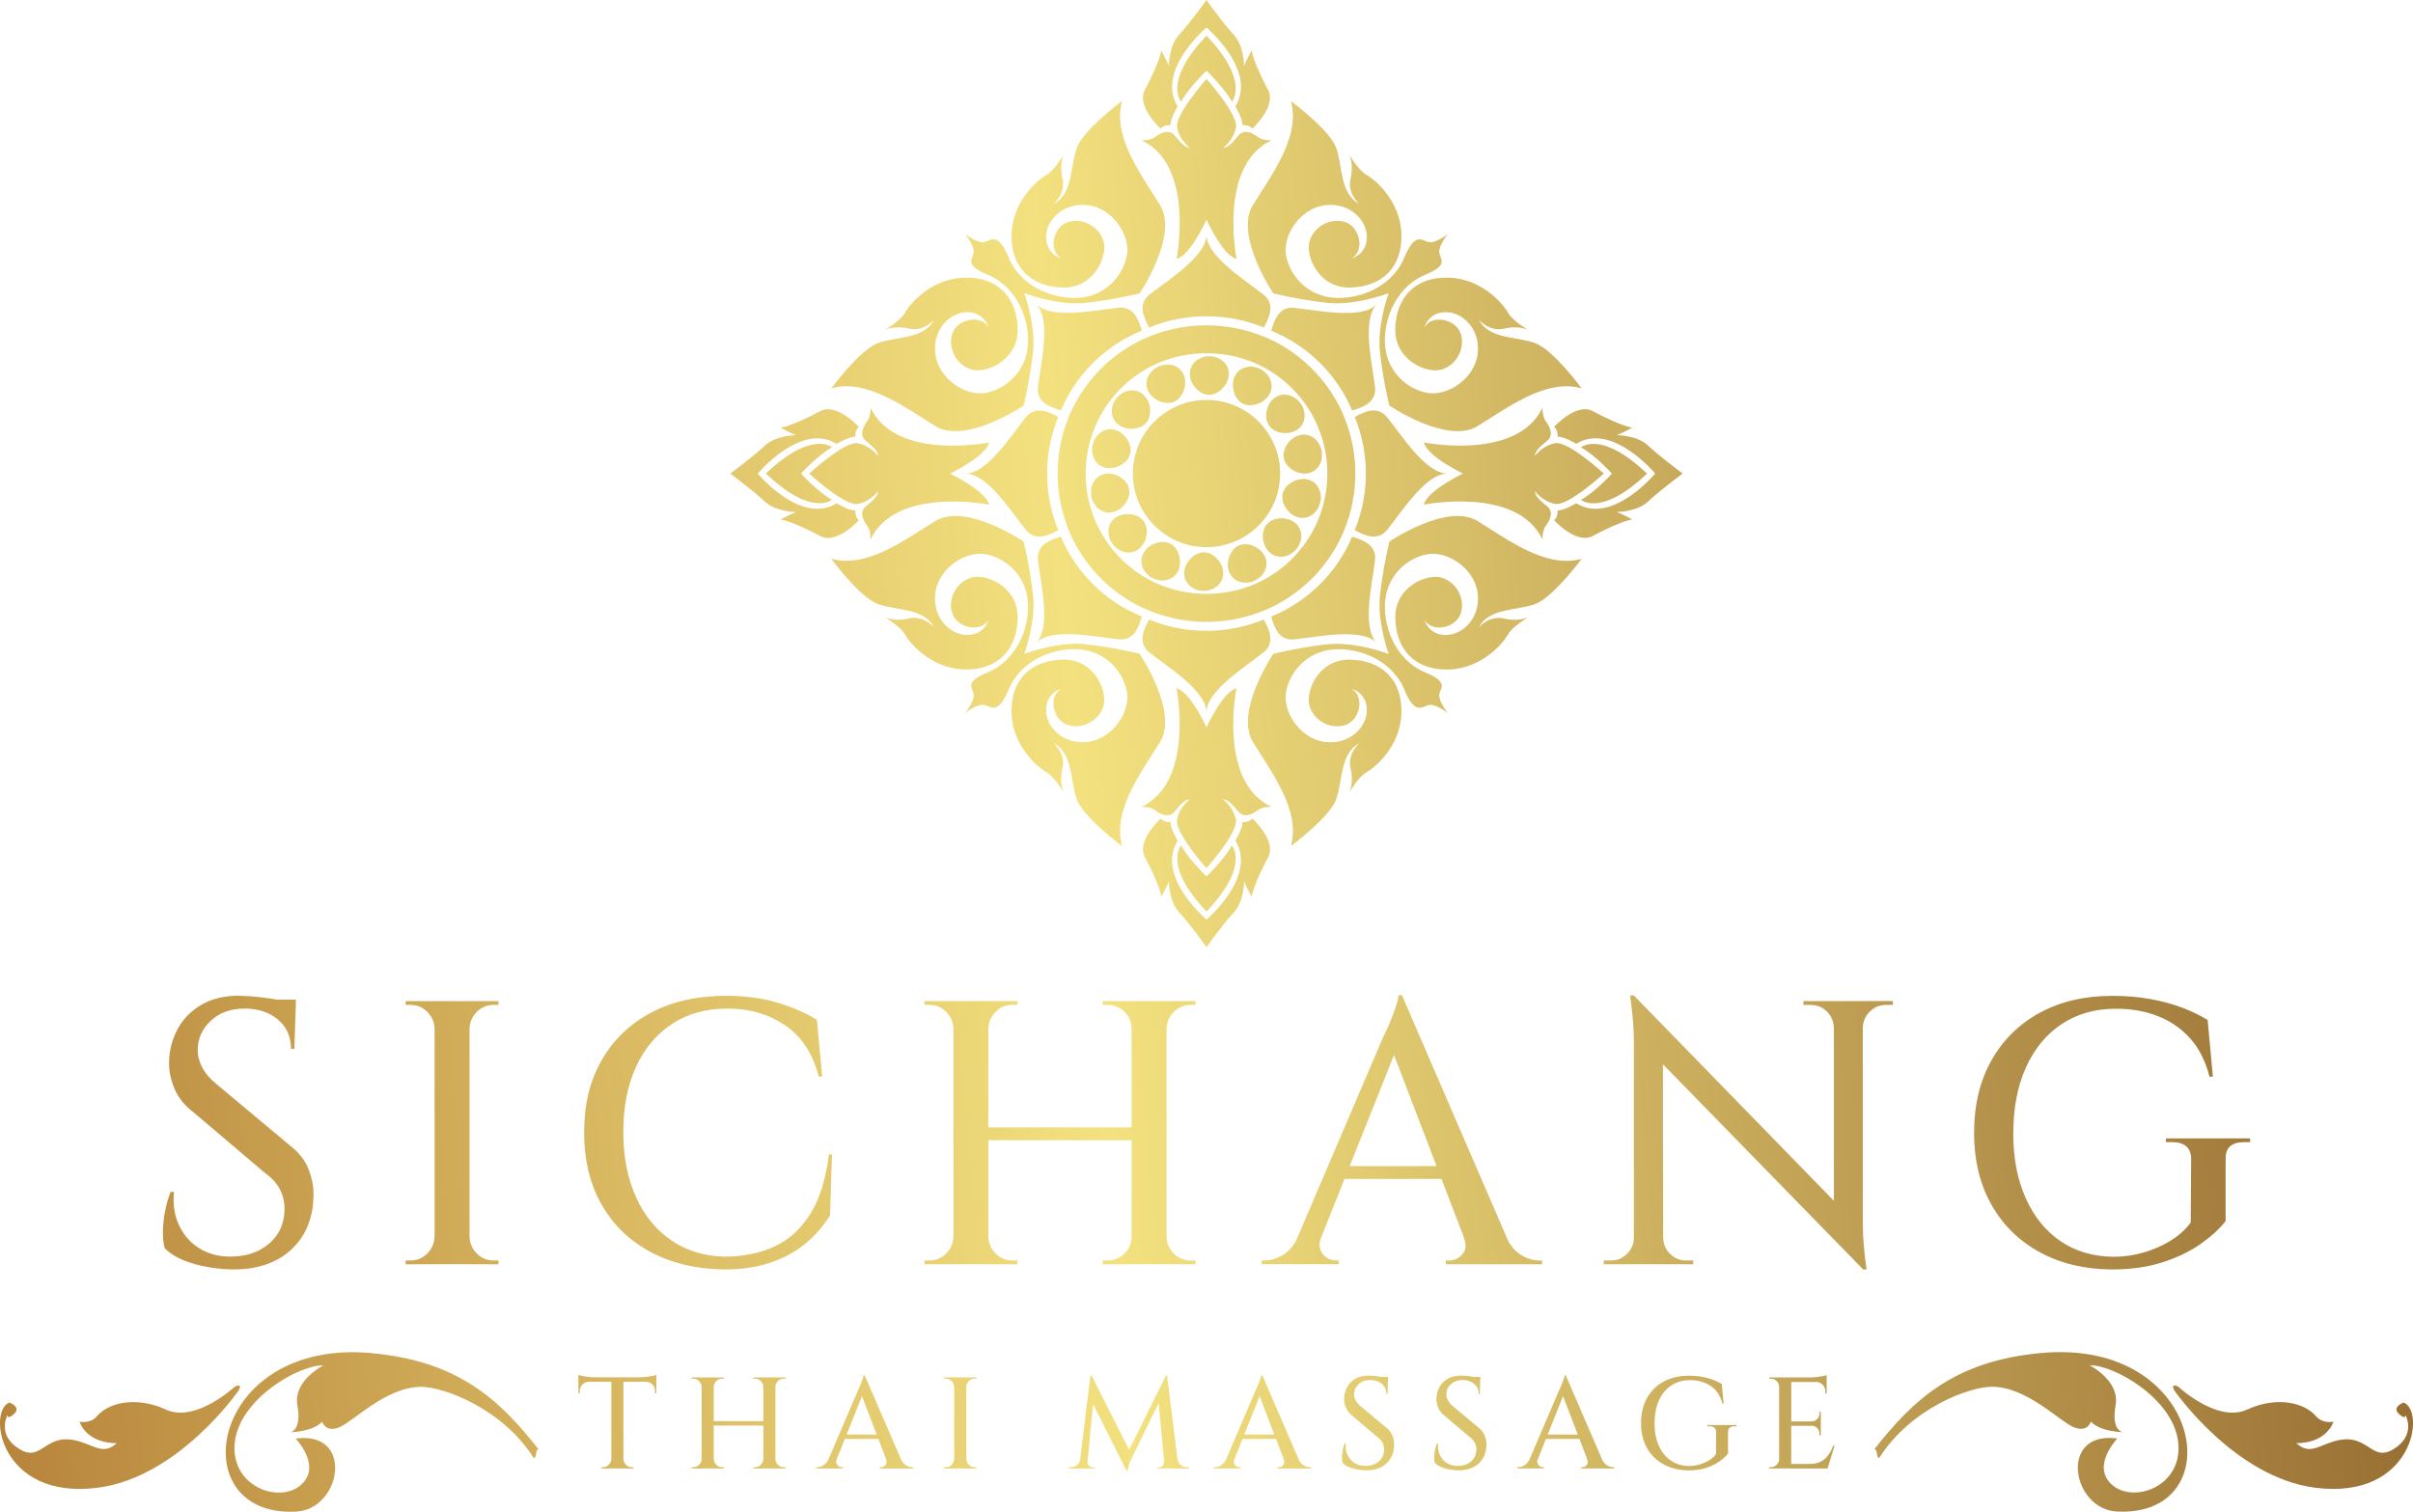 <svg xmlns="http://www.w3.org/2000/svg" xmlns:xlink="http://www.w3.org/1999/xlink" id="Layer_2" data-name="Layer 2" viewBox="0 0 481.38 301.68"><defs><style>      .cls-1 {        fill: url(#New_Gradient_Swatch);      }    </style><linearGradient id="New_Gradient_Swatch" data-name="New Gradient Swatch" x1="-8.75" y1="179.21" x2="469.39" y2="139.45" gradientUnits="userSpaceOnUse"><stop offset="0" stop-color="#b7853c"></stop><stop offset=".47" stop-color="#f3e17f"></stop><stop offset="1" stop-color="#996f34"></stop></linearGradient></defs><g id="Layer_1-2" data-name="Layer 1"><path class="cls-1" d="M47.85,198.73c.85,0,1.83.05,2.92.15,1.1.1,2.21.24,3.34.41,1.12.18,2.12.35,3,.52.87.18,1.51.36,1.91.56l-.3,8.92h-.67c0-2.45-.88-4.4-2.62-5.85-1.75-1.45-3.95-2.17-6.6-2.17-2.8,0-5.06.81-6.79,2.44-1.72,1.63-2.59,3.54-2.59,5.74-.05,1.1.24,2.26.86,3.49.62,1.23,1.59,2.36,2.89,3.41l14.62,12.22c1.75,1.35,2.99,2.91,3.71,4.69.72,1.78,1.06,3.61,1.01,5.51-.1,4.4-1.58,7.93-4.42,10.58-2.85,2.65-6.7,3.97-11.55,3.97-1.55,0-3.21-.15-4.99-.45-1.78-.3-3.44-.76-4.99-1.39-1.55-.62-2.8-1.44-3.75-2.44-.25-.9-.36-2.01-.34-3.34.02-1.32.17-2.69.45-4.09.27-1.4.64-2.65,1.09-3.75h.67c-.25,2.55.11,4.83,1.09,6.82.97,2,2.4,3.54,4.27,4.61,1.88,1.08,4.04,1.56,6.49,1.46,2.95-.1,5.39-1.01,7.31-2.74,1.92-1.73,2.89-3.99,2.89-6.79,0-1.45-.33-2.77-.97-3.98-.65-1.2-1.65-2.27-3-3.23l-13.95-11.85c-1.9-1.4-3.25-3.05-4.05-4.95-.8-1.9-1.15-3.8-1.05-5.7.1-2.25.7-4.36,1.8-6.34,1.1-1.97,2.69-3.55,4.76-4.73,2.07-1.17,4.59-1.76,7.54-1.76ZM59.02,199.48v1.57h-6.75v-1.57h6.75ZM86.92,205.26h-.22c-.05-1.3-.54-2.41-1.46-3.34-.93-.92-2.04-1.39-3.34-1.39h-.97v-.75h6v5.48ZM86.92,246.81v5.48h-6v-.75h.97c1.3,0,2.41-.46,3.34-1.39.92-.92,1.41-2.04,1.46-3.34h.22ZM93.67,199.78v52.5h-6.97v-52.5h6.97ZM93.45,205.26v-5.48h6v.75h-.98c-1.3,0-2.41.46-3.34,1.39-.93.93-1.41,2.04-1.46,3.34h-.22ZM93.45,246.81h.22c.05,1.3.54,2.41,1.46,3.34.92.93,2.04,1.39,3.34,1.39h.98v.75h-6v-5.48ZM165.97,230.38l-.38,12.15c-1.25,2.05-2.84,3.89-4.76,5.51-1.92,1.62-4.24,2.91-6.94,3.86-2.7.95-5.83,1.42-9.38,1.42-5.5-.05-10.36-1.19-14.59-3.41-4.23-2.22-7.51-5.37-9.86-9.45-2.35-4.07-3.53-8.91-3.53-14.51s1.16-10.29,3.49-14.36c2.33-4.07,5.6-7.24,9.83-9.49,4.22-2.25,9.24-3.38,15.04-3.38,3.8,0,7.22.46,10.28,1.39,3.05.93,5.65,2.06,7.8,3.41l1.05,11.33h-.67c-1.2-4.6-3.44-8.01-6.71-10.24-3.28-2.22-7.09-3.34-11.44-3.34s-8,1.01-11.1,3.04c-3.1,2.02-5.5,4.88-7.2,8.55-1.7,3.68-2.55,8.01-2.55,13.01s.84,9.28,2.51,12.98c1.67,3.7,4.02,6.59,7.05,8.66,3.02,2.08,6.56,3.16,10.61,3.26,3.65,0,6.92-.65,9.83-1.95,2.9-1.3,5.3-3.44,7.2-6.41,1.9-2.97,3.17-6.99,3.83-12.04h.6ZM190.42,205.26h-.22c-.05-1.3-.54-2.41-1.46-3.34-.93-.92-2.04-1.39-3.34-1.39h-.98v-.75h6v5.48ZM190.42,246.81v5.48h-6v-.75h.98c1.3,0,2.41-.46,3.34-1.39.92-.92,1.41-2.04,1.46-3.34h.22ZM197.17,199.78v52.5h-6.97v-52.5h6.97ZM226.42,224.98v2.55h-30v-2.55h30ZM196.95,205.26v-5.48h6v.75h-.98c-1.3,0-2.41.46-3.34,1.39s-1.41,2.04-1.46,3.34h-.22ZM196.95,246.81h.22c.05,1.3.54,2.41,1.46,3.34.92.93,2.04,1.39,3.34,1.39h.98v.75h-6v-5.48ZM225.97,205.26h-.22c0-1.3-.48-2.41-1.42-3.34-.95-.92-2.08-1.39-3.38-1.39h-.98v-.75h6v5.48ZM225.97,246.81v5.48h-6v-.75h.98c1.3,0,2.42-.46,3.38-1.39.95-.92,1.42-2.04,1.42-3.34h.22ZM232.72,199.78v52.5h-6.97v-52.5h6.97ZM232.5,205.26v-5.48h6v.75h-.97c-1.3,0-2.41.46-3.34,1.39s-1.41,2.04-1.46,3.34h-.22ZM232.5,246.81h.22c.05,1.3.54,2.41,1.46,3.34.92.93,2.04,1.39,3.34,1.39h.97v.75h-6v-5.48ZM263.55,246.81c-.35,1-.4,1.85-.15,2.55.25.7.66,1.24,1.24,1.61.57.38,1.16.56,1.76.56h.67v.75h-15.38v-.75h.67c1.15,0,2.34-.36,3.56-1.09,1.22-.72,2.24-1.94,3.04-3.64h4.58ZM279.67,198.58l.6,6.53-18.75,46.95h-4.88l19.28-45.07c.05-.1.24-.49.56-1.16.32-.68.67-1.49,1.05-2.44.38-.95.71-1.88,1.01-2.77.3-.9.45-1.58.45-2.03h.68ZM289.35,232.71v2.55h-22.95v-2.55h22.95ZM279.67,198.58l23.02,53.25h-8.77l-16.73-43.65,2.48-9.6ZM291.97,246.81h8.47c.8,1.7,1.81,2.91,3.04,3.64,1.22.73,2.41,1.09,3.56,1.09h.6v.75h-19.2v-.75h.67c1,0,1.88-.41,2.62-1.24.75-.83.83-1.99.23-3.49ZM326.17,246.96v5.33h-6.22v-.75h1.42c1.25,0,2.33-.45,3.23-1.35.9-.9,1.35-1.97,1.35-3.23h.22ZM325.95,198.66l5.78,6.6.07,47.02h-5.85v-44.25c0-2.65-.25-5.77-.75-9.38h.75ZM325.95,198.66l45,46.2.75,8.47-45-46.12-.75-8.55ZM331.8,246.96c0,1.25.45,2.33,1.35,3.23.9.9,1.97,1.35,3.22,1.35h1.42v.75h-6.22v-5.33h.22ZM359.77,199.78h6.22v5.33h-.15c-.05-1.3-.51-2.39-1.39-3.26-.88-.87-1.96-1.31-3.26-1.31h-1.42v-.75ZM371.62,199.78v43.95c0,1.7.06,3.29.19,4.76.12,1.48.31,3.09.56,4.84h-.67l-5.85-6.67v-46.88h5.77ZM377.62,199.78v.75h-1.35c-1.25,0-2.33.44-3.23,1.31-.9.88-1.38,1.96-1.42,3.26h-.22v-5.33h6.22ZM444,231.28v12.38c-1.15,1.5-2.77,3-4.88,4.5-2.1,1.5-4.64,2.74-7.61,3.71-2.98.98-6.41,1.46-10.31,1.46-5.4-.05-10.16-1.2-14.29-3.45s-7.34-5.41-9.64-9.49c-2.3-4.07-3.45-8.86-3.45-14.36s1.15-10.3,3.45-14.4c2.3-4.1,5.51-7.27,9.64-9.52s8.94-3.38,14.44-3.38c2.75,0,5.3.21,7.65.64,2.35.43,4.47,1,6.38,1.73,1.9.73,3.57,1.54,5.03,2.44l1.05,11.33h-.67c-.8-3.1-2.08-5.64-3.83-7.61-1.75-1.97-3.89-3.46-6.41-4.46-2.53-1-5.34-1.5-8.44-1.5-4.15,0-7.76,1.03-10.84,3.08-3.08,2.05-5.45,4.94-7.12,8.66-1.68,3.73-2.51,8.11-2.51,13.16s.83,9.2,2.48,12.9c1.65,3.7,3.96,6.56,6.94,8.59,2.97,2.02,6.49,3.06,10.54,3.11,2.05,0,4.04-.27,5.96-.83,1.92-.55,3.71-1.32,5.36-2.32,1.65-1,3.02-2.22,4.12-3.68l.08-12.67c0-2.25-1.28-3.38-3.83-3.38h-1.2v-.75h16.8v.75h-1.12c-2.6,0-3.85,1.12-3.75,3.38ZM258.19,61.42c-2.98-.3-3.99,2.37-4.59,4.58,3.48,1.41,6.75,3.5,9.59,6.29,2.89,2.83,5.07,6.11,6.55,9.63,2.21-.64,4.94-1.7,4.57-4.71-.56-4.64-2.68-13.39.33-16.46-3.01,3.08-11.8,1.15-16.45.69ZM249.94,40.93c-3.73,6.06,4.08,17.61,4.08,17.61,0,0,4.55,1.17,10.5,1.87,5.35.63,11.37-1.48,12.51-1.91-.67,1.94-2.27,7.19-1.72,11.93.69,5.95,1.85,10.5,1.85,10.5,0,0,11.53,7.83,17.6,4.11,6.07-3.72,13.66-9.54,20.77-7.55,0,0-5.59-7.59-9.2-8.99-3.61-1.4-9.21-.71-11.3-4.68,0,0,2.1,2.45,5.01,1.76,2.92-.7,4.78.24,4.78.24,0,0-3.15-1.87-3.96-3.39-.81-1.52-5-6.77-11.77-7.02-6.76-.24-10.62,3.95-10.74,10.25-.13,6.3,6.4,8.99,9.32,8.06,2.92-.93,4.67-4.19,3.74-7.11-.93-2.92-5.71-3.97-7.23-1.29,0,0,.7-2.91,4.09-3.03,3.38-.11,7.11,3.28,6.52,8.29-.59,5.01-6.08,8.62-10.16,7.8-4.08-.82-7.69-4.21-8.27-8.99-.58-4.78,1.65-11.89,7.95-14.56,4.91-2,2.94-3.15,2.81-4.47-.14-1.35,1.64-3.55,1.74-3.66h0c-.14.11-2.36,1.81-3.71,1.64-1.39-.18-2.81-2.47-5.18,3.48h0c-2.8,6.01-9.72,8.12-14.4,7.55-4.78-.58-8.16-4.2-8.98-8.28-.82-4.08,2.8-9.56,7.81-10.15,5.01-.58,8.4,3.15,8.28,6.53-.12,3.38-3.03,4.08-3.03,4.08,2.68-1.52,1.63-6.3-1.28-7.23-2.92-.93-6.18.82-7.11,3.73-.93,2.92,1.75,9.45,8.05,9.33,6.3-.12,10.5-3.96,10.26-10.73-.23-6.76-5.48-10.96-7-11.78-1.52-.82-3.38-3.97-3.38-3.97,0,0,.93,1.87.23,4.78-.7,2.92,1.75,5.01,1.75,5.01-3.97-2.1-3.27-7.7-4.66-11.31-1.4-3.62-8.98-9.21-8.98-9.21,1.98,7.11-3.85,14.69-7.58,20.76ZM211.64,81.91c1.48-3.51,3.66-6.8,6.55-9.63,2.84-2.78,6.11-4.88,9.59-6.29-.6-2.21-1.61-4.87-4.59-4.58-4.65.46-13.44,2.39-16.45-.69,3.01,3.08.89,11.82.33,16.46-.37,3.02,2.36,4.07,4.57,4.71ZM186.61,85.04c6.07,3.72,17.6-4.11,17.6-4.11,0,0,1.16-4.55,1.85-10.5.55-4.74-1.05-9.99-1.72-11.93,1.15.43,7.16,2.54,12.51,1.91,5.95-.7,10.5-1.87,10.5-1.87,0,0,7.81-11.55,4.08-17.61-3.73-6.06-9.56-13.64-7.58-20.76,0,0-7.58,5.6-8.98,9.21-1.4,3.62-.7,9.21-4.66,11.31,0,0,2.45-2.1,1.75-5.01-.7-2.92.23-4.78.23-4.78,0,0-1.87,3.15-3.38,3.97-1.52.82-6.76,5.01-7,11.78-.23,6.76,3.96,10.61,10.26,10.73,6.3.12,8.98-6.41,8.05-9.33-.93-2.92-4.2-4.66-7.11-3.73-2.92.93-3.97,5.71-1.28,7.23,0,0-2.92-.7-3.03-4.08-.12-3.38,3.27-7.11,8.28-6.53,5.01.58,8.63,6.06,7.81,10.15-.82,4.08-4.2,7.7-8.98,8.28-4.68.57-11.6-1.55-14.4-7.55h0c-2.37-5.95-3.79-3.66-5.18-3.48-1.34.18-3.57-1.53-3.71-1.64h0c.1.12,1.88,2.31,1.74,3.66-.14,1.32-2.1,2.47,2.81,4.47,6.3,2.67,8.53,9.78,7.95,14.56-.58,4.78-4.19,8.17-8.27,8.99-4.08.82-9.57-2.78-10.16-7.8-.59-5.01,3.14-8.4,6.52-8.29,3.38.11,4.09,3.03,4.09,3.03-1.52-2.68-6.3-1.62-7.23,1.29-.93,2.92.83,6.18,3.74,7.11,2.92.93,9.44-1.76,9.32-8.06-.13-6.3-3.98-10.49-10.74-10.25-6.76.24-10.95,5.5-11.77,7.02-.81,1.52-3.96,3.39-3.96,3.39,0,0,1.86-.94,4.78-.24,2.92.7,5.01-1.76,5.01-1.76-2.09,3.97-7.69,3.28-11.3,4.68-3.61,1.41-9.2,8.99-9.2,8.99,7.11-1.99,14.7,3.83,20.77,7.55ZM258.19,127.59c4.65-.46,13.44-2.39,16.45.69-3.01-3.08-.89-11.82-.33-16.46.37-3.02-2.36-4.07-4.57-4.71-1.48,3.51-3.66,6.8-6.55,9.63-2.84,2.78-6.11,4.88-9.59,6.29.6,2.21,1.61,4.87,4.59,4.58ZM294.77,103.97c-6.07-3.72-17.6,4.11-17.6,4.11,0,0-1.16,4.55-1.85,10.5-.55,4.74,1.05,9.99,1.72,11.93-1.15-.43-7.16-2.54-12.51-1.91-5.95.7-10.5,1.87-10.5,1.87,0,0-7.81,11.55-4.08,17.61,3.73,6.06,9.56,13.64,7.58,20.76,0,0,7.58-5.6,8.98-9.21,1.4-3.62.7-9.21,4.66-11.31,0,0-2.45,2.1-1.75,5.01.7,2.92-.23,4.78-.23,4.78,0,0,1.87-3.15,3.38-3.97,1.52-.82,6.76-5.01,7-11.78.23-6.76-3.97-10.61-10.26-10.73-6.3-.12-8.98,6.41-8.05,9.33.93,2.92,4.2,4.66,7.11,3.73,2.92-.93,3.96-5.71,1.28-7.23,0,0,2.92.7,3.03,4.08.12,3.38-3.27,7.11-8.28,6.53-5.01-.58-8.63-6.06-7.81-10.15.82-4.08,4.2-7.7,8.98-8.28,4.68-.57,11.6,1.55,14.4,7.55h0c2.37,5.95,3.79,3.66,5.18,3.48,1.34-.18,3.57,1.53,3.71,1.64h0c-.1-.12-1.88-2.31-1.74-3.66.14-1.32,2.1-2.47-2.81-4.47-6.3-2.67-8.53-9.78-7.95-14.56.58-4.78,4.19-8.17,8.27-8.99,4.08-.82,9.57,2.78,10.16,7.8.59,5.01-3.14,8.4-6.52,8.29-3.38-.11-4.09-3.03-4.09-3.03,1.52,2.68,6.3,1.62,7.23-1.29.93-2.92-.83-6.18-3.74-7.11-2.92-.93-9.44,1.76-9.32,8.06.13,6.3,3.98,10.49,10.74,10.25,6.76-.24,10.95-5.5,11.77-7.02.81-1.52,3.96-3.39,3.96-3.39,0,0-1.86.94-4.78.24-2.92-.7-5.01,1.76-5.01,1.76,2.09-3.97,7.69-3.28,11.3-4.68,3.61-1.41,9.2-8.99,9.2-8.99-7.11,1.99-14.7-3.83-20.77-7.55ZM223.19,127.59c2.98.3,3.99-2.37,4.59-4.58-3.48-1.41-6.75-3.5-9.59-6.29-2.89-2.83-5.07-6.11-6.55-9.63-2.21.64-4.94,1.7-4.57,4.71.56,4.64,2.68,13.39-.33,16.46,3.01-3.08,11.8-1.15,16.45-.69ZM276.74,105.72c2.93-3.64,7.7-11.22,12.01-11.22-4.31,0-9.08-7.57-12.01-11.22-1.88-2.34-4.48-1.19-6.48-.07,1.43,3.47,2.22,7.32,2.22,11.29,0,3.98-.79,7.82-2.22,11.29,2,1.12,4.6,2.26,6.48-.07ZM204.64,105.72c1.88,2.34,4.49,1.19,6.48.07-1.43-3.47-2.22-7.32-2.22-11.29,0-3.98.79-7.82,2.22-11.29-2-1.12-4.6-2.26-6.48.07-2.93,3.64-7.7,11.22-12.01,11.22,4.31,0,9.08,7.57,12.01,11.22ZM252.12,65.37c1.13-2.01,2.33-4.68-.05-6.57-3.66-2.91-11.36-7.65-11.38-11.95-.02,4.31-7.72,9.05-11.38,11.95-2.38,1.89-1.18,4.56-.05,6.57,3.52-1.46,7.4-2.27,11.44-2.25,4.04-.01,7.92.79,11.44,2.25ZM234.7,51.66c2.8-.7,5.99-7.81,5.99-7.81,0,0,3.19,7.11,5.99,7.81,0,0-3.73-18.66,7-23.67,0,0-1.75.12-2.8-.7-1.05-.82-2.68-1.52-3.73-.35-1.05,1.17-1.87,2.45-3.15,2.57,0,0,2.1-1.52,2.57-4.08.47-2.57-5.87-9.68-5.87-9.68,0,0-6.34,7.11-5.87,9.68.47,2.57,2.57,4.08,2.57,4.08-1.28-.12-2.1-1.4-3.15-2.57-1.05-1.17-2.68-.47-3.73.35-1.05.82-2.8.7-2.8.7,10.73,5.01,7,23.67,7,23.67ZM235.63,20.29c1.52-2.8,5.06-6.18,5.06-6.18,0,0,3.54,3.38,5.06,6.18,0,0,3.69-3.96-5.06-13.18-8.75,9.21-5.06,13.18-5.06,13.18ZM231.55,25.66c.7-.82,1.98-.7,1.98-.7-.12-1.17,1.4-3.73,1.4-3.73-4.43-7.11,5.76-15.74,5.76-15.74,0,0,10.19,8.63,5.76,15.74,0,0,1.52,2.57,1.4,3.73,0,0,1.28-.12,1.98.7,0,0,4.9-4.43,3.15-7.7-1.75-3.27-3.27-6.88-3.27-7.93,0,0-1.17,2.1-1.52,3.15,0,0,0-4.08-2.1-6.3-2.1-2.22-5.41-6.88-5.41-6.88,0,0-3.31,4.66-5.41,6.88-2.1,2.22-2.1,6.3-2.1,6.3-.35-1.05-1.52-3.15-1.52-3.15,0,1.05-1.52,4.66-3.26,7.93-1.75,3.27,3.15,7.7,3.15,7.7ZM246.68,137.35c-2.8.7-5.99,7.81-5.99,7.81,0,0-3.19-7.11-5.99-7.81,0,0,3.73,18.66-7,23.67,0,0,1.75-.12,2.8.7,1.05.82,2.68,1.52,3.73.35,1.05-1.17,1.87-2.45,3.15-2.57,0,0-2.1,1.52-2.57,4.08-.47,2.57,5.87,9.68,5.87,9.68,0,0,6.34-7.11,5.87-9.68-.47-2.57-2.57-4.08-2.57-4.08,1.28.12,2.1,1.4,3.15,2.57,1.05,1.17,2.68.47,3.73-.35,1.05-.82,2.8-.7,2.8-.7-10.73-5.01-7-23.67-7-23.67ZM245.75,168.72c-1.52,2.8-5.06,6.18-5.06,6.18,0,0-3.54-3.38-5.06-6.18,0,0-3.69,3.96,5.06,13.18,8.75-9.21,5.06-13.18,5.06-13.18ZM249.83,163.35c-.7.82-1.98.7-1.98.7.12,1.17-1.4,3.73-1.4,3.73,4.43,7.11-5.76,15.74-5.76,15.74,0,0-10.19-8.63-5.76-15.74,0,0-1.52-2.57-1.4-3.73,0,0-1.28.12-1.98-.7,0,0-4.9,4.43-3.15,7.7,1.75,3.27,3.26,6.88,3.26,7.93,0,0,1.17-2.1,1.52-3.15,0,0,0,4.08,2.1,6.3,2.1,2.22,5.41,6.88,5.41,6.88,0,0,3.31-4.66,5.41-6.88,2.1-2.22,2.1-6.3,2.1-6.3.35,1.05,1.52,3.15,1.52,3.15,0-1.05,1.52-4.66,3.27-7.93,1.75-3.27-3.15-7.7-3.15-7.7ZM229.25,123.63c-1.13,2.01-2.33,4.68.05,6.57,3.66,2.91,11.36,7.65,11.38,11.95.02-4.31,7.72-9.05,11.38-11.95,2.38-1.89,1.18-4.56.05-6.57-3.52,1.46-7.39,2.27-11.44,2.25-4.04.01-7.92-.79-11.44-2.25ZM257.35,119.06c4.72-3.19,8.46-7.69,10.71-13,.04-.09.07-.17.1-.26,1.43-3.47,2.22-7.32,2.22-11.29,0-3.98-.79-7.82-2.22-11.29-.04-.09-.07-.17-.1-.26-2.25-5.31-5.99-9.82-10.71-13-.99-.67-2.02-1.28-3.1-1.82-4.01-2.05-8.77-3.21-13.57-3.23-4.8.01-9.56,1.18-13.57,3.23-1.07.55-2.11,1.15-3.09,1.82-4.72,3.19-8.46,7.7-10.71,13-.04.09-.07.17-.1.26-1.43,3.47-2.22,7.32-2.22,11.29,0,3.98.79,7.82,2.22,11.29.04.09.07.17.1.26,2.25,5.31,5.99,9.82,10.71,13,.99.67,2.02,1.28,3.09,1.82,4.01,2.05,8.77,3.21,13.57,3.23,4.8-.01,9.56-1.18,13.57-3.23,1.07-.55,2.11-1.15,3.1-1.82ZM240.69,118.51c-3.32,0-6.59-.67-9.46-1.88-4.3-1.82-7.96-4.86-10.55-8.69-2.58-3.83-4.09-8.47-4.09-13.44,0-4.97,1.51-9.61,4.09-13.44,2.58-3.83,6.25-6.87,10.55-8.69,2.87-1.21,6.14-1.88,9.46-1.88,3.32,0,6.59.67,9.46,1.88,4.3,1.82,7.96,4.86,10.55,8.69,2.58,3.83,4.09,8.47,4.09,13.44,0,4.97-1.51,9.61-4.09,13.44-2.58,3.83-6.25,6.87-10.55,8.69-2.87,1.21-6.14,1.88-9.46,1.88ZM165.97,89.27s-3.97-3.53-13.17,5.23c9.2,8.76,13.17,5.23,13.17,5.23-2.8-1.52-6.17-5.23-6.17-5.23,0,0,3.38-3.71,6.17-5.23ZM308.76,87.86c1.17-1.05.47-2.68-.34-3.73-.81-1.05-.7-2.8-.7-2.8-5.03,10.72-23.68,6.96-23.68,6.96.7,2.8,7.8,6.21,7.8,6.21,0,0-7.11,3.41-7.8,6.21,0,0,18.65-3.76,23.68,6.96,0,0-.12-1.75.7-2.8.81-1.05,1.51-2.68.34-3.73-1.17-1.05-2.45-1.86-2.57-3.14,0,0,1.52,2.1,4.09,2.56,2.57.46,9.67-6.06,9.67-6.06,0,0-7.1-6.52-9.67-6.06-2.57.46-4.09,2.56-4.09,2.56.12-1.28,1.4-2.1,2.57-3.14ZM315.4,99.74s3.97,3.53,13.17-5.23c-9.2-8.76-13.17-5.23-13.17-5.23,2.8,1.52,6.17,5.23,6.17,5.23,0,0-3.38,3.71-6.17,5.23ZM322.52,86.83c1.05-.35,3.15-1.51,3.15-1.51-1.05,0-4.66-1.52-7.93-3.28-3.26-1.75-7.7,3.14-7.7,3.14.82.7.7,1.98.7,1.98,1.17-.12,3.73,1.41,3.73,1.41,7.12-4.42,15.73,5.93,15.73,5.93,0,0-8.61,10.36-15.73,5.93,0,0-2.56,1.52-3.73,1.41,0,0,.12,1.28-.7,1.98,0,0,4.44,4.89,7.7,3.14,3.26-1.75,6.88-3.28,7.93-3.28,0,0-2.1-1.16-3.15-1.51,0,0,4.08,0,6.29-2.11,2.21-2.1,6.87-5.56,6.87-5.56,0,0-4.66-3.46-6.87-5.56-2.21-2.1-6.29-2.11-6.29-2.11ZM197.34,100.72c-.7-2.8-7.8-6.21-7.8-6.21,0,0,7.11-3.41,7.8-6.21,0,0-18.65,3.76-23.68-6.96,0,0,.12,1.75-.7,2.8-.81,1.05-1.51,2.68-.34,3.73,1.17,1.05,2.45,1.86,2.57,3.14,0,0-1.52-2.1-4.09-2.56-2.57-.46-9.67,6.06-9.67,6.06,0,0,7.1,6.52,9.67,6.06,2.57-.46,4.09-2.56,4.09-2.56-.12,1.28-1.4,2.1-2.57,3.14-1.17,1.05-.47,2.68.34,3.73.82,1.05.7,2.8.7,2.8,5.03-10.72,23.68-6.96,23.68-6.96ZM171.33,103.83c-.82-.7-.7-1.98-.7-1.98-1.17.11-3.73-1.41-3.73-1.41-7.12,4.42-15.73-5.93-15.73-5.93,0,0,8.61-10.36,15.73-5.93,0,0,2.56-1.52,3.73-1.41,0,0-.12-1.28.7-1.98,0,0-4.44-4.89-7.7-3.14-3.26,1.75-6.88,3.28-7.93,3.28,0,0,2.1,1.16,3.15,1.51,0,0-4.08,0-6.29,2.11-2.21,2.1-6.87,5.56-6.87,5.56,0,0,4.66,3.46,6.87,5.56,2.21,2.1,6.29,2.11,6.29,2.11-1.05.35-3.15,1.51-3.15,1.51,1.05,0,4.66,1.52,7.93,3.28,3.26,1.75,7.7-3.14,7.7-3.14ZM231.43,148.07c3.73-6.06-4.08-17.61-4.08-17.61,0,0-4.55-1.17-10.5-1.87-5.35-.63-11.37,1.48-12.51,1.91.67-1.94,2.27-7.19,1.72-11.93-.69-5.95-1.85-10.5-1.85-10.5,0,0-11.53-7.83-17.6-4.11-6.07,3.72-13.66,9.54-20.77,7.55,0,0,5.59,7.59,9.2,8.99,3.61,1.4,9.21.71,11.3,4.68,0,0-2.1-2.45-5.01-1.76-2.92.7-4.78-.24-4.78-.24,0,0,3.15,1.87,3.96,3.39.81,1.52,5,6.77,11.77,7.02,6.76.24,10.62-3.95,10.74-10.25.13-6.3-6.4-8.99-9.32-8.06-2.92.93-4.67,4.19-3.74,7.11.93,2.92,5.71,3.97,7.23,1.29,0,0-.7,2.92-4.09,3.03-3.38.11-7.11-3.28-6.52-8.29.59-5.01,6.08-8.62,10.16-7.8,4.08.82,7.69,4.21,8.27,8.99.58,4.78-1.65,11.89-7.95,14.56-4.91,2-2.94,3.15-2.81,4.47.14,1.36-1.64,3.55-1.74,3.66h0c.14-.11,2.36-1.81,3.71-1.64,1.39.18,2.81,2.47,5.18-3.48h0c2.8-6.01,9.72-8.12,14.4-7.55,4.78.58,8.16,4.2,8.98,8.28.82,4.08-2.8,9.56-7.81,10.15-5.01.58-8.4-3.15-8.28-6.53.12-3.38,3.03-4.08,3.03-4.08-2.68,1.52-1.63,6.3,1.28,7.23,2.91.93,6.18-.82,7.11-3.73.93-2.92-1.75-9.45-8.05-9.33-6.3.12-10.5,3.96-10.26,10.73.23,6.76,5.48,10.96,7,11.78,1.52.82,3.38,3.97,3.38,3.97,0,0-.93-1.87-.23-4.78.7-2.92-1.75-5.01-1.75-5.01,3.96,2.1,3.26,7.7,4.66,11.31,1.4,3.62,8.98,9.21,8.98,9.21-1.98-7.11,3.85-14.69,7.58-20.76ZM240.69,79.81c-8.11,0-14.69,6.58-14.69,14.69s6.58,14.69,14.69,14.69,14.69-6.58,14.69-14.69-6.58-14.69-14.69-14.69ZM262.33,96.44c-.2-.17-.41-.32-.63-.44-.45-.24-.95-.38-1.48-.41-.53-.03-1.04.05-1.51.2-.23.07-.46.16-.67.27-.21.11-.4.22-.61.35-.8.51-1.27,1.21-1.53,2.02-.17.83-.09,1.66.37,2.5.41.81,1.08,1.59,2.04,2.06.95.46,2.03.49,2.99.02.9-.48,1.78-1.41,2.06-2.66.36-1.23.04-2.47-.52-3.32-.14-.22-.32-.41-.52-.58ZM258.59,109.62c.22-.23.37-.51.52-.77.14-.27.25-.55.33-.82.08-.28.14-.55.16-.82.01-.28,0-.55-.05-.82-.17-1.05-.78-1.91-1.72-2.42-.93-.51-1.99-.63-2.89-.49-.22.04-.44.09-.64.16-.21.06-.42.14-.62.23-.19.09-.37.2-.53.34-.17.13-.29.29-.45.44-.29.31-.48.69-.59,1.1-.12.41-.2.83-.19,1.3.01.46.09.95.25,1.42.15.46.38.92.71,1.34.33.42.73.75,1.19.97.45.22.95.32,1.48.32.52-.01,1.09-.12,1.6-.37.51-.26,1-.64,1.42-1.11ZM249.64,108.79c-.44-.14-.88-.2-1.29-.17-.43,0-.85.07-1.23.25-.1.05-.19.1-.28.16-.09.05-.18.1-.27.16-.17.12-.33.25-.47.41-.29.31-.52.72-.72,1.11-.38.81-.57,1.86-.34,2.89.23,1.04.88,1.87,1.85,2.33.49.25,1.02.34,1.6.34.29,0,.59-.03.88-.09.15-.03.3-.06.45-.11.14-.05.29-.12.43-.18.57-.27,1.08-.64,1.47-1.05.37-.45.65-.94.8-1.45.32-.99.11-2.07-.51-2.93-.62-.87-1.49-1.38-2.39-1.68ZM242.56,111.26c-.33-.3-.71-.59-1.09-.76-.39-.18-.79-.24-1.22-.28-.43-.03-.84.07-1.24.24-.39.13-.77.36-1.13.66-.35.29-.68.68-.95,1.08-.27.41-.48.87-.6,1.39-.12.52-.13,1.04-.02,1.54.11.51.34.95.67,1.35.33.4.77.76,1.29,1.03.52.23,1.12.37,1.76.4.63.05,1.24-.11,1.77-.33.53-.23.99-.51,1.35-.92.71-.81,1-1.83.82-2.88-.18-1.05-.75-1.94-1.41-2.53ZM235.1,110.41c-.17-.43-.39-.81-.67-1.12-.26-.35-.58-.62-.96-.8-.1-.05-.19-.08-.3-.12-.09-.04-.19-.08-.29-.11-.2-.06-.4-.1-.62-.11-.21-.01-.43,0-.66.02-.23.03-.43.05-.66.11-.88.21-1.81.72-2.48,1.55-.67.83-.91,1.85-.67,2.9.06.26.14.53.27.77.13.24.28.47.46.7.18.22.39.44.62.64.12.1.24.19.36.29.13.08.27.15.41.22.57.28,1.17.44,1.74.5.58.01,1.14-.08,1.63-.28.49-.2.91-.47,1.24-.86.34-.39.58-.85.73-1.36.15-.51.18-1.02.14-1.51-.04-.48-.15-.98-.31-1.41ZM228.66,105.09c-.05-.21-.14-.39-.22-.58-.08-.2-.18-.38-.31-.55-.54-.66-1.25-1.11-2.19-1.28-.89-.18-1.92-.15-2.88.31-.95.45-1.65,1.29-1.87,2.33-.19,1.01,0,2.27.8,3.27.19.25.4.49.62.69.23.2.48.36.74.5.51.27,1.04.44,1.56.48,1.08.05,2.05-.37,2.76-1.16.71-.8,1.04-1.79,1.09-2.68.05-.47.02-.92-.09-1.33ZM224.77,100.05c.11-.2.21-.4.28-.6.07-.2.16-.42.2-.62.1-.42.09-.83,0-1.25-.06-.42-.23-.8-.48-1.15-.06-.09-.13-.17-.21-.26-.06-.08-.13-.17-.2-.25-.15-.16-.31-.31-.49-.45-.73-.56-1.71-.97-2.77-.97-1.06,0-2,.45-2.66,1.28-.16.21-.31.44-.43.69-.06.12-.12.25-.17.39-.04.13-.08.27-.1.41-.11.56-.13,1.18-.03,1.81.13.62.4,1.18.72,1.66.17.24.33.45.54.64.21.18.44.34.67.47.93.52,1.98.57,2.96.16.98-.41,1.73-1.17,2.18-1.95ZM219.04,92.57c.2.17.41.32.63.44.45.24.95.38,1.48.41.53.03,1.04-.05,1.51-.2.23-.07.46-.16.67-.27.21-.11.4-.22.61-.35.8-.51,1.27-1.21,1.53-2.02.17-.83.09-1.66-.37-2.5-.41-.81-1.08-1.59-2.04-2.06-.95-.46-2.03-.48-2.99-.02-.9.48-1.78,1.41-2.06,2.66-.36,1.23-.04,2.47.52,3.32.14.22.32.41.52.58ZM223.54,85.03c.93.51,1.99.63,2.89.49.22-.04.44-.09.64-.16.21-.06.42-.14.62-.23.19-.09.37-.21.53-.34.17-.13.29-.29.45-.44.29-.31.48-.69.59-1.1.12-.41.2-.83.19-1.3-.01-.46-.09-.95-.25-1.42-.15-.46-.38-.92-.71-1.34-.33-.42-.73-.75-1.19-.97-.45-.22-.95-.32-1.48-.32-.52.01-1.09.12-1.6.37-.51.26-1,.64-1.42,1.11-.22.23-.37.51-.52.77-.14.27-.25.55-.33.82-.08.28-.14.55-.16.82-.01.28,0,.55.05.82.17,1.05.78,1.91,1.72,2.42ZM231.74,80.22c.44.14.88.2,1.29.18.43,0,.85-.07,1.23-.25.1-.05.19-.1.28-.16.09-.05.18-.1.27-.16.17-.12.33-.25.47-.41.29-.31.52-.72.72-1.11.38-.81.57-1.86.34-2.89-.23-1.04-.88-1.87-1.85-2.33-.49-.25-1.02-.34-1.6-.34-.29,0-.59.03-.88.09-.15.03-.3.06-.45.11-.14.05-.29.12-.43.18-.57.27-1.08.64-1.47,1.05-.37.45-.65.94-.8,1.45-.32.99-.11,2.07.51,2.93.62.87,1.49,1.38,2.39,1.68ZM238.82,77.74c.33.3.71.59,1.09.76.39.18.79.24,1.22.28.43.03.84-.07,1.24-.24.39-.13.77-.36,1.13-.66.35-.29.68-.68.95-1.08.27-.41.48-.87.6-1.39.12-.52.13-1.04.02-1.54-.11-.51-.34-.95-.67-1.35-.33-.4-.77-.76-1.29-1.03-.52-.23-1.12-.37-1.76-.4-.63-.05-1.24.11-1.77.33-.53.23-.99.51-1.35.92-.71.81-1,1.83-.82,2.87.18,1.05.75,1.94,1.41,2.53ZM246.27,78.6c.17.43.39.81.67,1.12.26.35.58.62.96.8.1.05.19.08.3.12.09.04.19.08.29.11.2.06.4.1.62.11.21.01.43,0,.66-.02.23-.03.43-.05.66-.11.88-.21,1.81-.72,2.48-1.55.67-.83.91-1.85.67-2.9-.06-.26-.14-.53-.27-.77-.13-.24-.28-.47-.46-.7-.18-.22-.39-.44-.62-.64-.12-.1-.24-.19-.36-.29-.13-.08-.27-.15-.41-.22-.57-.28-1.17-.44-1.74-.5-.58-.01-1.14.08-1.63.28-.49.2-.91.47-1.24.86-.34.39-.58.85-.73,1.36-.15.51-.18,1.02-.14,1.51.04.48.15.98.31,1.41ZM252.72,83.92c.05.21.14.39.22.58.08.2.18.38.31.55.54.66,1.25,1.11,2.19,1.28.89.18,1.92.15,2.88-.31.95-.45,1.65-1.29,1.87-2.33.19-1.01,0-2.27-.8-3.27-.19-.25-.4-.49-.62-.69-.23-.2-.48-.36-.74-.5-.51-.27-1.04-.44-1.56-.48-1.08-.05-2.05.37-2.76,1.16-.71.8-1.04,1.79-1.09,2.68-.05.47-.02.92.09,1.33ZM256.6,88.96c-.11.2-.21.4-.28.6-.07.2-.16.42-.2.62-.1.42-.09.83,0,1.25.06.42.23.8.48,1.15.06.09.13.17.21.26.06.08.13.17.2.25.15.16.31.31.49.45.73.56,1.71.97,2.77.97,1.06,0,2-.45,2.66-1.28.16-.21.31-.44.43-.69.06-.12.12-.25.17-.39.04-.13.08-.27.1-.41.11-.56.13-1.18.03-1.81-.13-.62-.4-1.18-.72-1.66-.17-.24-.33-.45-.54-.64-.21-.18-.44-.34-.67-.47-.93-.52-1.98-.57-2.96-.16-.98.41-1.73,1.17-2.18,1.95ZM115.39,274.38c.17.07.44.14.79.21.35.07.75.13,1.18.18.43.05.83.08,1.19.08l-3.17.29v-.75ZM130.94,274.85v.88h-15.55v-.88h15.55ZM117.54,275.65v.08c-.55.02-1.01.2-1.36.56-.35.35-.53.81-.53,1.36v.39l-.26.03v-2.41h2.16ZM122.03,291.15v1.9h-2.08v-.26h.34c.45,0,.83-.16,1.16-.48s.49-.71.51-1.16h.08ZM124.37,274.95v18.09h-2.41v-18.09h2.41ZM124.29,291.15h.08c.02.45.19.83.51,1.16s.71.48,1.16.48h.34v.26h-2.08v-1.9ZM130.94,274.38v.75l-3.17-.29c.38,0,.78-.03,1.21-.08s.82-.11,1.18-.18c.36-.07.62-.14.78-.21ZM130.94,275.65v2.41l-.26-.03v-.39c0-.55-.18-1.01-.53-1.36-.35-.35-.81-.54-1.36-.56v-.08h2.15ZM140.05,276.77h-.08c-.02-.45-.19-.83-.51-1.16s-.71-.48-1.16-.48h-.34v-.26h2.08v1.9ZM140.05,291.15v1.9h-2.08v-.26h.34c.45,0,.83-.16,1.16-.48s.49-.71.51-1.16h.08ZM142.38,274.87v18.17h-2.41v-18.17h2.41ZM152.51,283.6v.88h-10.38v-.88h10.38ZM142.31,276.77v-1.9h2.08v.26h-.34c-.45,0-.84.16-1.16.48-.32.32-.49.71-.51,1.16h-.08ZM142.31,291.15h.08c.02.45.19.83.51,1.16.32.32.7.48,1.16.48h.34v.26h-2.08v-1.9ZM152.35,276.77h-.08c0-.45-.17-.83-.49-1.16-.33-.32-.72-.48-1.17-.48h-.34v-.26h2.08v1.9ZM152.35,291.15v1.9h-2.08v-.26h.34c.45,0,.84-.16,1.17-.48.33-.32.49-.71.49-1.16h.08ZM154.69,274.87v18.17h-2.41v-18.17h2.41ZM154.61,276.77v-1.9h2.08v.26h-.34c-.45,0-.83.16-1.16.48s-.49.71-.51,1.16h-.08ZM154.61,291.15h.08c.02.45.19.83.51,1.16s.71.48,1.16.48h.34v.26h-2.08v-1.9ZM166.92,291.15c-.12.35-.14.64-.05.88.09.24.23.43.43.56.2.13.4.19.61.19h.23v.26h-5.32v-.26h.23c.4,0,.81-.12,1.23-.38.42-.25.77-.67,1.05-1.26h1.58ZM172.5,274.46l.21,2.26-6.49,16.25h-1.69l6.67-15.6s.08-.17.19-.4c.11-.23.23-.51.36-.84.13-.33.25-.65.35-.96s.16-.54.16-.7h.23ZM175.84,286.27v.88h-7.94v-.88h7.94ZM172.5,274.46l7.97,18.43h-3.04l-5.79-15.11.86-3.32ZM176.75,291.15h2.93c.28.59.63,1.01,1.05,1.26.42.25.83.38,1.23.38h.21v.26h-6.65v-.26h.23c.35,0,.65-.14.91-.43s.29-.69.08-1.21ZM190.43,276.77h-.08c-.02-.45-.19-.83-.51-1.16s-.71-.48-1.16-.48h-.34v-.26h2.08v1.9ZM190.43,291.15v1.9h-2.08v-.26h.34c.45,0,.83-.16,1.16-.48s.49-.71.51-1.16h.08ZM192.77,274.87v18.17h-2.41v-18.17h2.41ZM192.69,276.77v-1.9h2.08v.26h-.34c-.45,0-.84.16-1.16.48-.32.32-.49.71-.51,1.16h-.08ZM192.69,291.15h.08c.02.45.19.83.51,1.16.32.32.7.48,1.16.48h.34v.26h-2.08v-1.9ZM216.08,291.15v1.9h-2.88v-.26h.42c.47,0,.88-.14,1.25-.43s.58-.69.65-1.21h.57ZM217.53,274.51h.23l.65,1.9-1.58,16.64h-1.56l2.26-18.53ZM216.96,291.57v.13c0,.28.1.53.3.77.2.23.44.35.71.35h.39v.23h-1.58v-1.48h.18ZM217.77,274.51l7.81,15.42-.88,3.53-7.48-14.95.54-4ZM232.59,274.51l.21,2.1-6.9,14.12c-.29.61-.52,1.12-.66,1.53-.15.42-.24.81-.27,1.19h-.26l-.57-1.84,8.46-17.11ZM232.25,291.57h.18v1.48h-1.58v-.23h.39c.29,0,.54-.12.73-.35.19-.23.29-.49.29-.77v-.13ZM232.82,274.51l2.31,18.53h-2.75l-1.38-14.46,1.58-4.08h.23ZM234.35,291.15h.54c.09.52.31.92.67,1.21.36.29.77.43,1.22.43h.42v.26h-2.86v-1.9ZM246.24,291.15c-.12.35-.14.64-.05.88.09.24.23.43.43.56.2.13.4.19.61.19h.23v.26h-5.32v-.26h.23c.4,0,.81-.12,1.23-.38.42-.25.77-.67,1.05-1.26h1.58ZM251.83,274.46l.21,2.26-6.49,16.25h-1.69l6.67-15.6s.08-.17.19-.4c.11-.23.23-.51.36-.84.13-.33.25-.65.35-.96s.16-.54.16-.7h.23ZM255.17,286.27v.88h-7.94v-.88h7.94ZM251.83,274.46l7.97,18.43h-3.04l-5.79-15.11.86-3.32ZM256.08,291.15h2.93c.28.59.63,1.01,1.05,1.26.42.25.83.38,1.23.38h.21v.26h-6.65v-.26h.23c.35,0,.65-.14.91-.43s.29-.69.08-1.21ZM273.03,274.51c.29,0,.63.02,1.01.05s.77.08,1.16.14c.39.06.74.12,1.04.18.3.06.52.13.66.19l-.1,3.09h-.23c0-.85-.3-1.52-.91-2.02-.61-.5-1.37-.75-2.28-.75-.97,0-1.75.28-2.35.84-.6.56-.9,1.22-.9,1.99-.02.38.08.78.3,1.21.22.42.55.82,1,1.18l5.06,4.23c.61.47,1.03,1.01,1.28,1.62.25.61.37,1.25.35,1.91-.03,1.52-.54,2.74-1.53,3.66s-2.32,1.38-4,1.38c-.54,0-1.11-.05-1.73-.16-.62-.1-1.19-.26-1.73-.48-.54-.22-.97-.5-1.3-.84-.09-.31-.13-.7-.12-1.16,0-.46.06-.93.16-1.41.09-.48.22-.92.38-1.3h.23c-.09.88.04,1.67.38,2.36.34.69.83,1.22,1.48,1.6.65.37,1.4.54,2.25.51,1.02-.03,1.87-.35,2.53-.95.67-.6,1-1.38,1-2.35,0-.5-.11-.96-.34-1.38-.23-.42-.57-.79-1.04-1.12l-4.83-4.1c-.66-.48-1.12-1.06-1.4-1.71-.28-.66-.4-1.31-.36-1.97.03-.78.24-1.51.62-2.19.38-.68.93-1.23,1.65-1.64.72-.41,1.59-.61,2.61-.61ZM276.9,274.77v.54h-2.34v-.54h2.34ZM291.44,274.51c.29,0,.63.02,1.01.05s.77.08,1.16.14c.39.06.74.12,1.04.18.3.06.52.13.66.19l-.1,3.09h-.23c0-.85-.3-1.52-.91-2.02-.61-.5-1.37-.75-2.28-.75-.97,0-1.75.28-2.35.84-.6.56-.9,1.22-.9,1.99-.02.38.08.78.3,1.21.22.42.55.82,1,1.18l5.06,4.23c.61.47,1.03,1.01,1.28,1.62.25.61.37,1.25.35,1.91-.03,1.52-.54,2.74-1.53,3.66s-2.32,1.38-4,1.38c-.54,0-1.11-.05-1.73-.16-.62-.1-1.19-.26-1.73-.48-.54-.22-.97-.5-1.3-.84-.09-.31-.13-.7-.12-1.16,0-.46.06-.93.16-1.41.09-.48.22-.92.38-1.3h.23c-.09.88.04,1.67.38,2.36.34.69.83,1.22,1.48,1.6.65.37,1.4.54,2.25.51,1.02-.03,1.87-.35,2.53-.95.67-.6,1-1.38,1-2.35,0-.5-.11-.96-.34-1.38-.23-.42-.57-.79-1.04-1.12l-4.83-4.1c-.66-.48-1.12-1.06-1.4-1.71-.28-.66-.4-1.31-.36-1.97.03-.78.24-1.51.62-2.19.38-.68.93-1.23,1.65-1.64.72-.41,1.59-.61,2.61-.61ZM295.3,274.77v.54h-2.34v-.54h2.34ZM306.78,291.15c-.12.35-.14.64-.05.88.09.24.23.43.43.56.2.13.4.19.61.19h.23v.26h-5.32v-.26h.23c.4,0,.81-.12,1.23-.38.42-.25.77-.67,1.05-1.26h1.58ZM312.36,274.46l.21,2.26-6.49,16.25h-1.69l6.67-15.6s.08-.17.19-.4c.11-.23.23-.51.36-.84.13-.33.25-.65.35-.96s.16-.54.16-.7h.23ZM315.71,286.27v.88h-7.94v-.88h7.94ZM312.36,274.46l7.97,18.43h-3.04l-5.79-15.11.86-3.32ZM316.62,291.15h2.93c.28.59.63,1.01,1.05,1.26.42.25.83.38,1.23.38h.21v.26h-6.65v-.26h.23c.35,0,.65-.14.91-.43s.29-.69.08-1.21ZM344.73,285.78v4.28c-.4.52-.96,1.04-1.69,1.56-.73.52-1.61.95-2.63,1.29-1.03.34-2.22.51-3.57.51-1.87-.02-3.52-.42-4.95-1.19-1.43-.78-2.54-1.87-3.33-3.28-.8-1.41-1.19-3.07-1.19-4.97s.4-3.56,1.19-4.98c.8-1.42,1.91-2.52,3.33-3.3,1.43-.78,3.09-1.17,5-1.17.95,0,1.83.07,2.65.22.81.15,1.55.35,2.21.6.66.25,1.24.53,1.74.84l.36,3.92h-.23c-.28-1.07-.72-1.95-1.32-2.63-.61-.68-1.35-1.2-2.22-1.54-.87-.35-1.85-.52-2.92-.52-1.44,0-2.69.35-3.75,1.06s-1.89,1.71-2.47,3c-.58,1.29-.87,2.81-.87,4.56s.29,3.18.86,4.46c.57,1.28,1.37,2.27,2.4,2.97,1.03.7,2.25,1.06,3.65,1.08.71,0,1.4-.1,2.06-.29s1.29-.46,1.86-.8,1.05-.77,1.43-1.27l.03-4.39c0-.78-.44-1.17-1.32-1.17h-.42v-.26h5.81v.26h-.39c-.9,0-1.33.39-1.3,1.17ZM355.01,276.77h-.08c0-.45-.16-.83-.49-1.16s-.72-.48-1.17-.48h-.31l-.03-.26h2.08v1.9ZM355.01,291.15v1.9h-2.08v-.26h.34c.45,0,.83-.16,1.16-.48s.49-.71.51-1.16h.08ZM357.34,274.87v18.17h-2.41v-18.17h2.41ZM364.41,274.87v.91h-7.14v-.91h7.14ZM363.24,283.65v.88h-5.97v-.88h5.97ZM364.3,292.14l.21.91h-7.24v-.91h7.03ZM365.99,288.48l-1.4,4.57h-4.57l.93-.91c.9,0,1.65-.15,2.26-.45.61-.3,1.11-.73,1.5-1.29.4-.55.74-1.19,1.01-1.92h.26ZM364.41,274.41v.75l-3.17-.29c.38,0,.78-.03,1.21-.08.42-.05.82-.11,1.18-.18.36-.07.62-.14.78-.21ZM363.24,281.73v1.97h-1.82v-.05c.45-.02.82-.18,1.12-.49.29-.31.44-.68.44-1.12v-.31h.26ZM363.24,284.48v1.97h-.26v-.34c0-.43-.15-.8-.44-1.12-.29-.31-.67-.47-1.12-.47v-.05h1.82ZM364.41,275.71v2.39h-.26v-.42c0-.54-.18-.99-.53-1.35-.36-.36-.81-.55-1.36-.57v-.05h2.16ZM46.82,276.73s-7.8,7.27-13.69,4.57c-5.91-2.71-11.47-1.45-13.83,1.36-1.26,1.49-3.43,1.06-3.43,1.06,1.78,4.59,7.43,4.26,7.43,4.26-2.41,2.2-4.05.82-6.93-.16-7.4-2.58-7.75,4.2-12.43,1.39-4.69-2.8-2.44-6.83-2.44-6.83,0,0-.06,1.08,1.35-.27,1.42-1.35-.96-2.22-.96-2.22-4.46,1.62-1.98,19.48,17.57,17,16.21-2.05,28.19-19.47,28.19-19.47.79-1.59-.83-.69-.83-.69ZM74.07,270.01c-32.51-2.92-38.04,32.87-14.99,31.64,9.08-.48,11.64-16.19-.09-14.57,0,0,5.38,5.6.94,9.33-4.45,3.72-14.06.09-13.09-8.61.98-8.69,12.81-15.43,17.69-15.34,0,0-6.1,3.06-5.2,7.98.89,4.95-1.33,5.37-1.33,5.37,0,0,4.34-.05,6.27-2.1,0,0,.67,2.31,3.51,1.07,2.85-1.25,9.31-7.99,16.2-8.03,4.48,0,16.19,4.26,22.48,14.18.69.14.29-1.8.99-1.7-7.72-9.8-15.89-17.63-33.38-19.2ZM433.73,277.42s11.98,17.42,28.19,19.47c19.55,2.47,22.03-15.39,17.57-17,0,0-2.38.87-.96,2.22,1.41,1.35,1.35.27,1.35.27,0,0,2.25,4.03-2.44,6.83-4.68,2.81-5.02-3.97-12.43-1.39-2.88.98-4.52,2.36-6.93.16,0,0,5.65.33,7.43-4.26,0,0-2.17.43-3.43-1.06-2.36-2.81-7.92-4.07-13.83-1.36-5.9,2.7-13.69-4.57-13.69-4.57,0,0-1.62-.89-.83.69ZM373.93,289.21c.7-.1.3,1.84.99,1.7,6.29-9.92,17.99-14.18,22.48-14.18,6.89.04,13.35,6.78,16.2,8.03,2.84,1.25,3.51-1.07,3.51-1.07,1.93,2.05,6.27,2.1,6.27,2.1,0,0-2.23-.42-1.33-5.37.9-4.92-5.2-7.98-5.2-7.98,4.88-.09,16.71,6.65,17.69,15.34.98,8.7-8.64,12.32-13.09,8.61-4.44-3.72.94-9.33.94-9.33-11.73-1.62-9.16,14.09-.09,14.57,23.06,1.24,17.53-34.56-14.99-31.64-17.49,1.57-25.66,9.4-33.38,19.2Z"></path></g></svg>